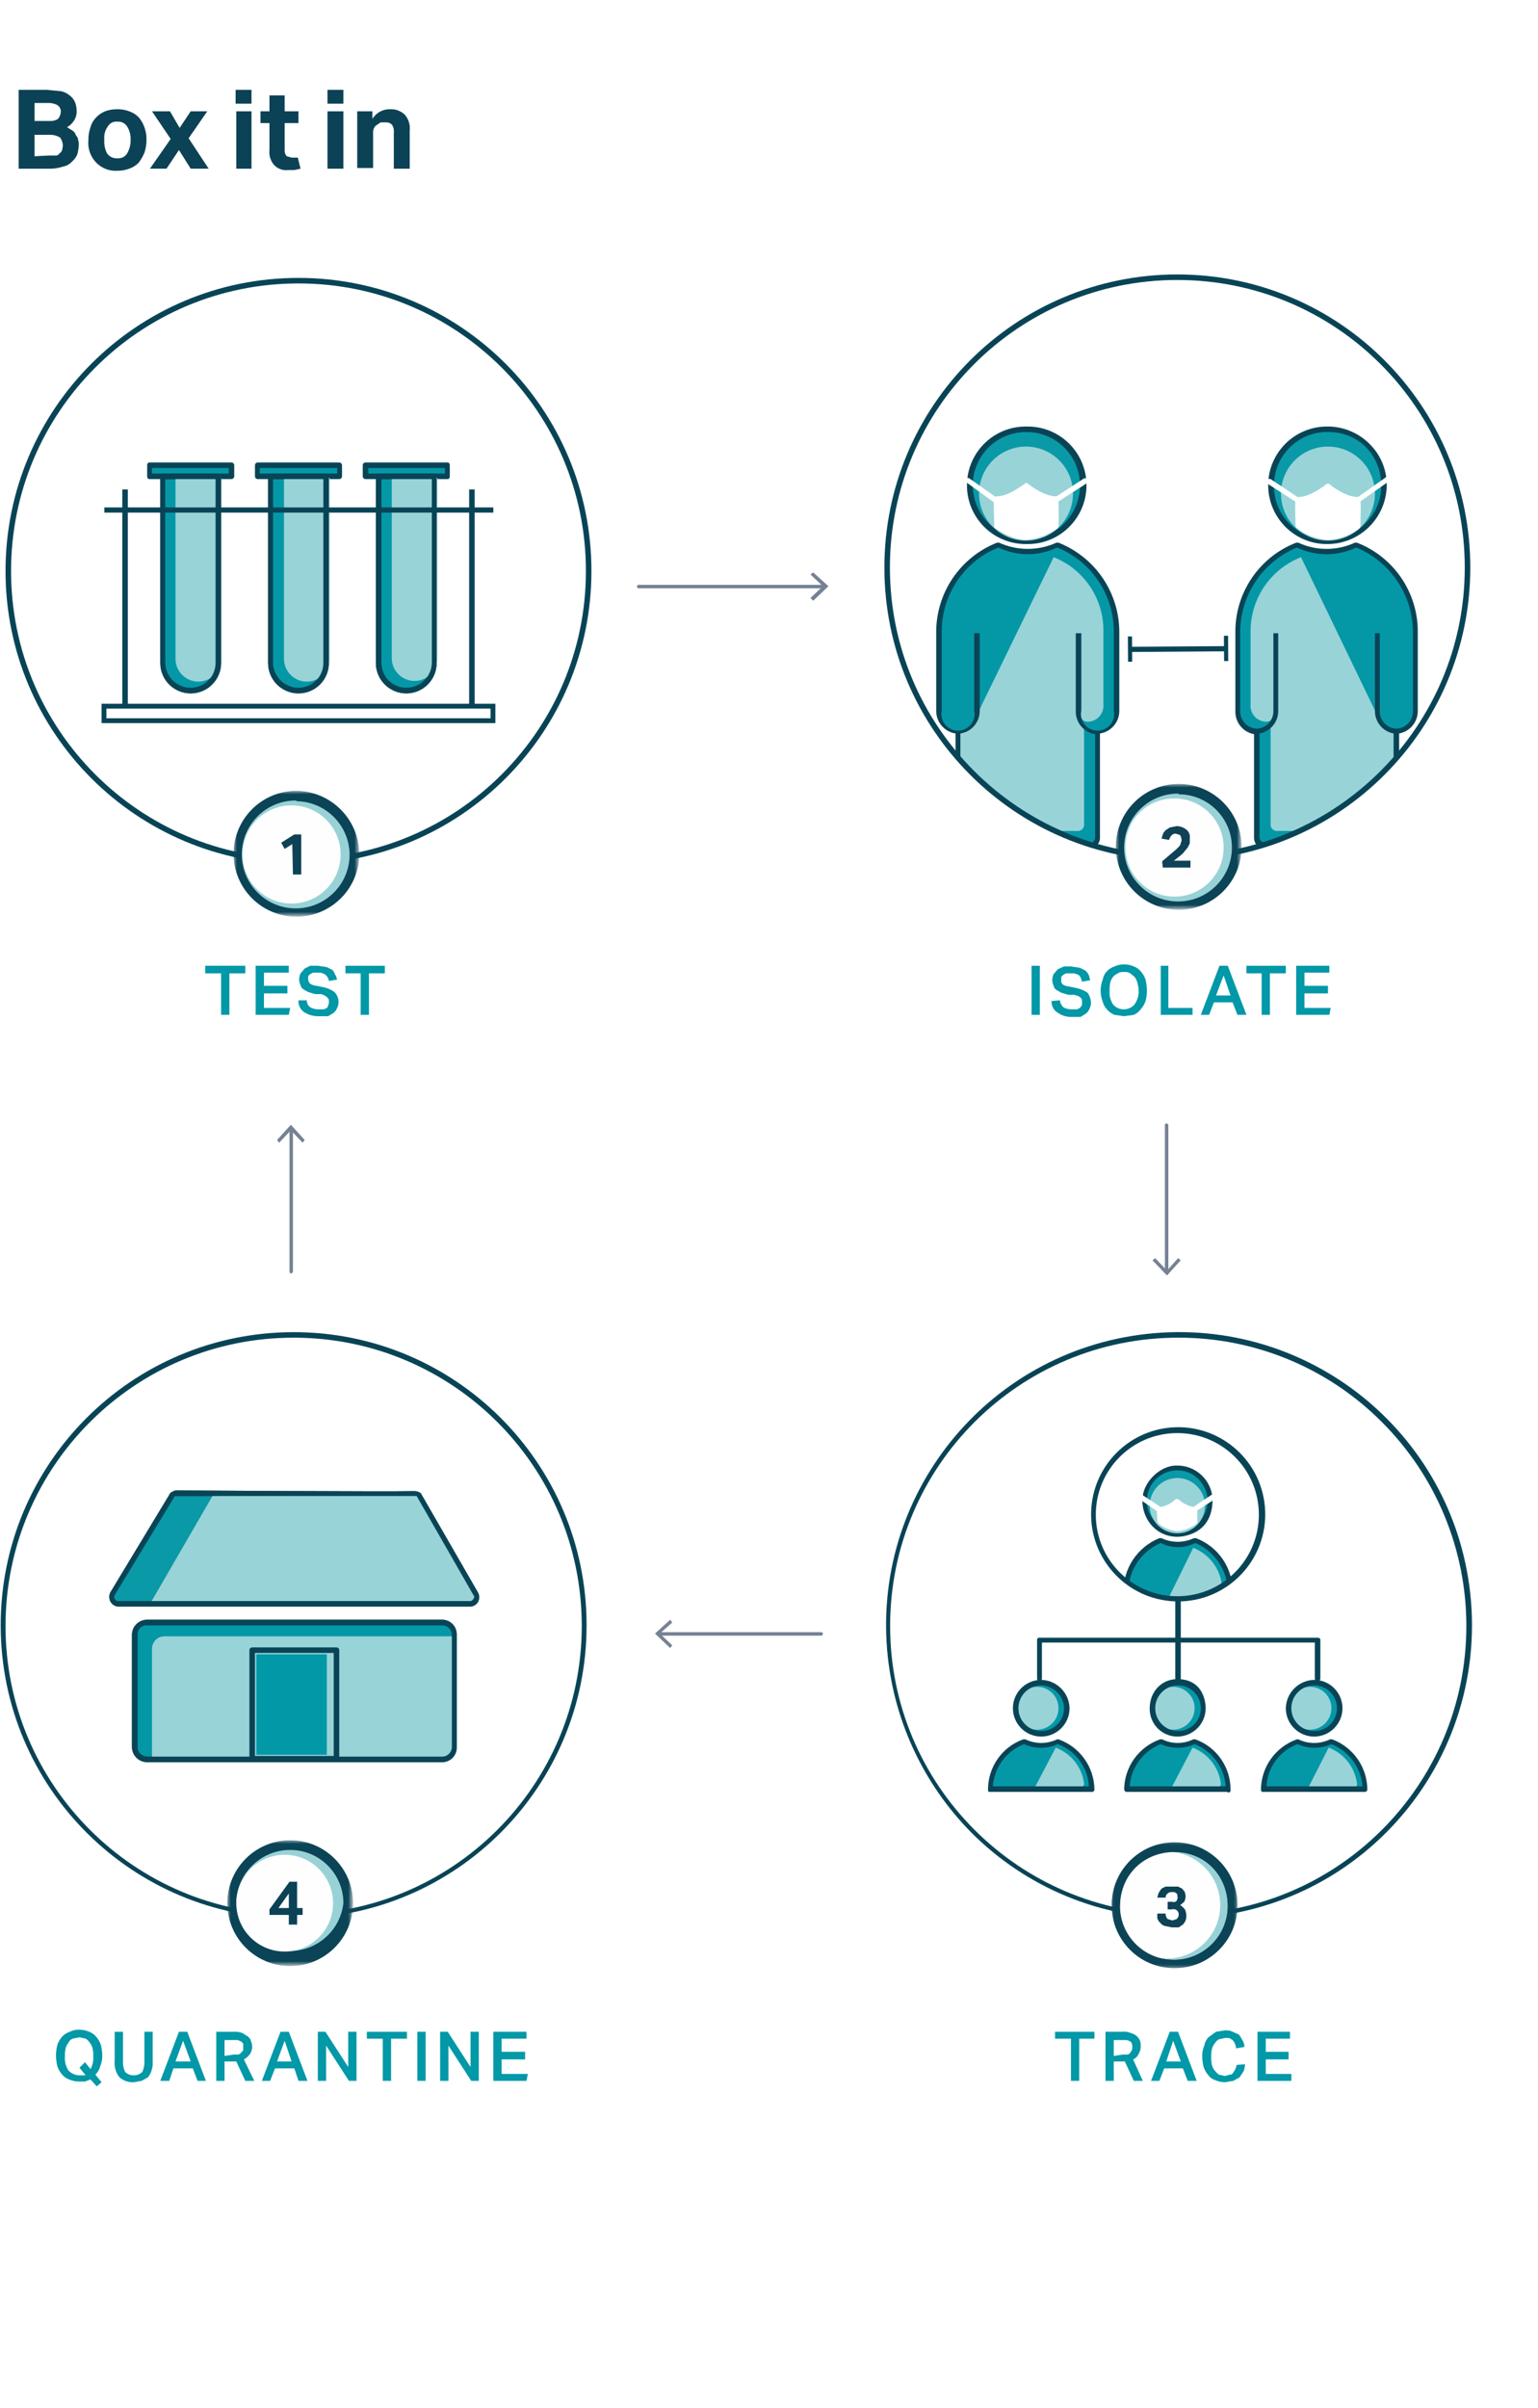 <svg xmlns="http://www.w3.org/2000/svg" xmlns:xlink="http://www.w3.org/1999/xlink" version="1.1" id="Layer_1" x="0px" y="0px" viewBox="0 0 222.6 348.3" style="enable-background:new 0 0 468.5 409.8;" xml:space="preserve" width="222.6px" height="348.3px">
<style type="text/css">
	.st0{fill:#0C4256;}
	.st1{fill:#0198A7;}
	.st2{clip-path:url(#SVGID_2_);}
	.st3{fill:#0498A7;}
	.st4{fill:#98D3D8;}
	.st5{fill:#084456;}
	.st6{fill:#0999A7;}
	.st7{fill:#FFFFFF;}
	.st8{fill:none;}
	.st9{fill-rule:evenodd;clip-rule:evenodd;fill:#98D2D7;}
	.st10{filter:url(#Adobe_OpacityMaskFilter);}
	.st11{fill-rule:evenodd;clip-rule:evenodd;fill:#FFFFFF;}
	.st12{mask:url(#mask_1_);}
	.st13{fill-rule:evenodd;clip-rule:evenodd;fill:#0B4456;}
	.st14{fill-rule:evenodd;clip-rule:evenodd;fill:#FEFEFE;}
	.st15{fill-rule:evenodd;clip-rule:evenodd;fill:#0E4256;}
	.st16{clip-path:url(#SVGID_4_);}
	.st17{filter:url(#Adobe_OpacityMaskFilter_1_);}
	.st18{mask:url(#mask-2_1_);}
	.st19{filter:url(#Adobe_OpacityMaskFilter_2_);}
	.st20{mask:url(#mask-3_1_);}
	.st21{fill:#768194;}
	.st22{filter:url(#Adobe_OpacityMaskFilter_3_);}
	.st23{mask:url(#mask-4-2_1_);}
	.st24{filter:url(#Adobe_OpacityMaskFilter_4_);}
	.st25{mask:url(#mask-2_2_);}
</style>
<g id="Layer_1_1_">
	<path class="st0" d="M2.7,13h4.1l2.1,0.2c0.48,0.13,0.93,0.37,1.3,0.7c0.32,0.26,0.56,0.61,0.7,1c0.13,0.39,0.2,0.79,0.2,1.2
		c0.01,0.42-0.1,0.83-0.3,1.2c-0.26,0.46-0.64,0.84-1.1,1.1l0.8,0.5c0.25,0.16,0.43,0.41,0.5,0.7c0.17,0.15,0.28,0.37,0.3,0.6
		c0.07,0.23,0.11,0.46,0.1,0.7c-0.01,0.47-0.08,0.94-0.2,1.4c-0.17,0.43-0.45,0.8-0.8,1.1c-0.34,0.37-0.8,0.62-1.3,0.7
		c-0.64,0.22-1.32,0.32-2,0.3H2.7V13z M7.1,17.5c0.45,0.04,0.91-0.06,1.3-0.3c0.23-0.28,0.37-0.63,0.4-1c0.03-0.4-0.16-0.78-0.5-1
		c-0.46-0.24-0.98-0.34-1.5-0.3H5v2.6H7.1z M7,22.5h1c0.24,0.03,0.48-0.09,0.6-0.3c0.18-0.12,0.33-0.29,0.4-0.5
		c0-0.2,0.1-0.4,0.1-0.7c-0.03-0.4-0.17-0.78-0.4-1.1c-0.42-0.26-0.9-0.4-1.4-0.4H5v3.1L7,22.5z"/>
	<path class="st0" d="M17,24.7c-1.16,0.08-2.3-0.36-3.1-1.2c-0.84-0.88-1.24-2.09-1.1-3.3c-0.02-0.61,0.09-1.22,0.3-1.8
		c0.14-0.53,0.42-1.01,0.8-1.4c0.37-0.39,0.81-0.69,1.3-0.9c0.58-0.21,1.19-0.31,1.8-0.3c0.58-0.01,1.16,0.1,1.7,0.3
		c0.53,0.18,1.02,0.49,1.4,0.9c0.35,0.42,0.62,0.89,0.8,1.4c0.21,0.58,0.32,1.19,0.3,1.8c0.01,0.65-0.09,1.29-0.3,1.9
		c-0.21,0.5-0.48,0.97-0.8,1.4c-0.38,0.41-0.87,0.72-1.4,0.9C18.16,24.6,17.58,24.71,17,24.7z M17,22.9c0.56,0.05,1.1-0.22,1.4-0.7
		c0.35-0.61,0.53-1.3,0.5-2c0.03-0.67-0.14-1.33-0.5-1.9c-0.3-0.48-0.84-0.75-1.4-0.7c-0.57-0.07-1.12,0.2-1.4,0.7
		c-0.4,0.55-0.58,1.23-0.5,1.9c-0.06,0.69,0.08,1.38,0.4,2C15.84,22.68,16.41,22.94,17,22.9z"/>
	<path class="st0" d="M24.7,20.1l-2.7-4h2.6l1.4,2.4l1.6-2.4H30L27.3,20l2.9,4.4h-2.6l-1.7-2.7l-1.8,2.7h-2.4L24.7,20.1z"/>
	<path class="st0" d="M34.1,13h2.3v2h-2.3V13z M34.2,16.1h2.2v8.3h-2.2L34.2,16.1z"/>
	<path class="st0" d="M39,17.8h-1.3v-1.7H39v-2.3h2.2v2.3h2v1.7h-2v3.9c-0.03,0.33,0.08,0.65,0.3,0.9l0.7,0.2h0.9l0.4,1.6l-0.9,0.2
		h-0.9c-0.74,0.09-1.48-0.17-2-0.7c-0.54-0.6-0.79-1.4-0.7-2.2V17.8z"/>
	<path class="st0" d="M47.4,13h2.3v2h-2.3V13z M47.4,16.1h2.3v8.3h-2.3V16.1z"/>
	<path class="st0" d="M51.7,16.1h2.2v1.1c0.55-0.91,1.54-1.44,2.6-1.4c0.78-0.03,1.54,0.26,2.1,0.8c0.54,0.64,0.8,1.47,0.7,2.3v5.5
		H57v-5.2c0.05-0.42-0.05-0.85-0.3-1.2c-0.25-0.22-0.57-0.33-0.9-0.3h-0.7l-0.6,0.4c-0.18,0.12-0.33,0.29-0.4,0.5
		c-0.09,0.22-0.12,0.46-0.1,0.7v5h-2.3V16.1z"/>
	<path class="st1" d="M32,140.8h-2.3v-1.1h5.8v1.1h-2.3v6H32V140.8z"/>
	<path class="st1" d="M37,139.7h4.8v1h-3.6v1.9h3.4v1.1h-3.4v2.1H42l-0.2,1H37V139.7z"/>
	<path class="st1" d="M44.4,144.7c-0.01,0.4,0.18,0.77,0.5,1c0.39,0.23,0.85,0.33,1.3,0.3h0.7l0.4-0.2c0.13-0.09,0.2-0.24,0.2-0.4
		c0.08-0.12,0.11-0.26,0.1-0.4v-0.4l-0.2-0.3L47,144l-0.5-0.2h-0.9l-1-0.3l-0.7-0.4c-0.21-0.14-0.36-0.35-0.4-0.6
		c-0.12-0.25-0.19-0.52-0.2-0.8c0-0.31,0.06-0.62,0.2-0.9l0.6-0.7l0.8-0.4H46l1.3,0.2l0.8,0.4c0.19,0.2,0.33,0.44,0.4,0.7
		c0.2,0.2,0.2,0.5,0.3,0.7l-1.2,0.2c-0.04-0.36-0.22-0.68-0.5-0.9c-0.32-0.23-0.71-0.34-1.1-0.3h-0.7l-0.4,0.2l-0.3,0.3v0.4
		c-0.01,0.27,0.1,0.52,0.3,0.7c0.27,0.17,0.58,0.28,0.9,0.3l1,0.2c0.58,0.11,1.12,0.35,1.6,0.7c0.4,0.39,0.62,0.94,0.6,1.5
		c-0.01,0.28-0.08,0.55-0.2,0.8c-0.11,0.27-0.28,0.51-0.5,0.7l-0.8,0.5h-1.3c-0.78,0.03-1.55-0.18-2.2-0.6
		c-0.55-0.39-0.85-1.03-0.8-1.7L44.4,144.7z"/>
	<path class="st1" d="M52.2,140.8H50v-1.1h5.7v1.1h-2.3v6h-1.2V140.8z"/>
	<path class="st1" d="M149.3,139.7h1.2v7.1h-1.2V139.7z"/>
	<path class="st1" d="M153.4,144.7c0.04,0.38,0.22,0.74,0.5,1c0.39,0.23,0.85,0.33,1.3,0.3h0.7l0.4-0.2l0.3-0.4v-0.8l-0.2-0.3
		l-0.3-0.2l-0.6-0.2h-0.9l-1-0.3l-0.7-0.4c-0.21-0.14-0.36-0.35-0.4-0.6c-0.12-0.25-0.19-0.52-0.2-0.8c0-0.31,0.06-0.62,0.2-0.9
		l0.6-0.7l0.9-0.4h1l1.3,0.2l0.8,0.4c0.22,0.19,0.39,0.43,0.5,0.7c0.1,0.2,0.1,0.5,0.2,0.7l-1.2,0.2c-0.05-0.33-0.19-0.64-0.4-0.9
		c-0.32-0.22-0.71-0.32-1.1-0.3h-0.8l-0.4,0.2l-0.3,0.3v0.4c-0.05,0.25,0.02,0.51,0.2,0.7c0.27,0.17,0.58,0.28,0.9,0.3l1,0.2
		c0.61,0.12,1.19,0.35,1.7,0.7c0.32,0.43,0.5,0.96,0.5,1.5c-0.01,0.28-0.08,0.55-0.2,0.8c-0.11,0.27-0.28,0.51-0.5,0.7l-0.8,0.5
		h-1.2c-0.75,0.04-1.49-0.17-2.1-0.6c-0.6-0.35-0.95-1.01-0.9-1.7L153.4,144.7z"/>
	<path class="st1" d="M162.7,147l-1.4-0.2c-0.43-0.17-0.8-0.45-1.1-0.8c-0.29-0.31-0.5-0.69-0.6-1.1c-0.4-1.03-0.4-2.17,0-3.2
		c0.08-0.45,0.29-0.87,0.6-1.2c0.3-0.32,0.68-0.56,1.1-0.7c0.44-0.2,0.92-0.31,1.4-0.3c0.48,0,0.96,0.1,1.4,0.3
		c0.39,0.14,0.74,0.38,1,0.7c0.31,0.35,0.55,0.76,0.7,1.2c0.12,0.52,0.19,1.06,0.2,1.6c0,0.51-0.07,1.01-0.2,1.5
		c-0.15,0.44-0.39,0.85-0.7,1.2c-0.26,0.35-0.6,0.62-1,0.8L162.7,147z M162.7,146c0.58-0.01,1.12-0.26,1.5-0.7
		c0.42-0.58,0.63-1.29,0.6-2c-0.02-0.41-0.08-0.81-0.2-1.2c-0.07-0.29-0.21-0.57-0.4-0.8l-0.6-0.5c-0.27-0.16-0.59-0.23-0.9-0.2
		c-0.4,0-0.7,0-0.9,0.2c-0.27,0.11-0.51,0.28-0.7,0.5c-0.19,0.23-0.33,0.51-0.4,0.8c-0.08,0.39-0.12,0.8-0.1,1.2
		c-0.07,0.7,0.11,1.41,0.5,2C161.5,145.77,162.09,146.02,162.7,146z"/>
	<path class="st1" d="M169.1,139.7v6.1h3.5v1H168v-7.1H169.1z"/>
	<path class="st1" d="M176.5,139.7h1.2l2.7,7.1h-1.3l-0.7-1.8h-2.7l-0.7,1.8h-1.2L176.5,139.7z M178.1,144l-1-2.9L176,144H178.1z"/>
	<path class="st1" d="M182.6,140.8h-2.2v-1.1h5.7v1.1h-2.3v6h-1.2V140.8z"/>
	<path class="st1" d="M187.6,139.7h4.8v1h-3.6v1.9h3.4v1.1h-3.4v2.1h3.8l-0.2,1h-4.8V139.7z"/>
	<g>
		<defs>
			<circle id="SVGID_1_" cx="170.3" cy="82" r="41.9"/>
		</defs>
		<clipPath id="SVGID_2_">
			<use xlink:href="#SVGID_1_"  style="overflow:visible;"/>
		</clipPath>
		<g class="st2">
			<path class="st3" d="M141.4,91.6v11.2c0.01,1.55-1.16,2.85-2.7,3h-0.1c-1.55-0.05-2.76-1.35-2.71-2.89c0-0.04,0-0.07,0.01-0.11
				V91.6l0,0c-0.06-5.64,3.36-10.73,8.6-12.8c2.68,1.34,5.82,1.34,8.5,0c5.24,2.07,8.66,7.16,8.6,12.8l0,0v11.2
				c0.01,1.55-1.16,2.85-2.7,3l0,0c-1.55,0-2.8-1.25-2.81-2.79c0-0.07,0-0.14,0.01-0.21l0,0c-0.11,1.54,1.05,2.88,2.59,2.99
				c0.07,0,0.14,0.01,0.21,0.01v15.3c0,0.66-0.54,1.2-1.2,1.2h-17.9c-0.66,0-1.2-0.54-1.2-1.2v-15.3h0.1L141.4,91.6z"/>
			<path class="st4" d="M152.5,80.6c4.42,1.75,7.28,6.05,7.2,10.8v10.5c0.11,1.27-0.83,2.38-2.09,2.49
				c-0.07,0.01-0.14,0.01-0.21,0.01c-0.9,0-1.3-1-1.3-2.4s-0.1,2.4,0.8,2.9v14.3c0.06,0.49-0.29,0.94-0.79,1
				c-0.07,0.01-0.14,0.01-0.21,0h-16.2c-0.51-0.05-0.9-0.48-0.9-1v-13.4c1.23-0.1,2.24-1,2.5-2.2l0,0L152.5,80.6z"/>
			<path class="st5" d="M139.8,122.8c-0.42-0.02-0.81-0.2-1.1-0.5c-0.28-0.3-0.42-0.69-0.4-1.1v-15.1c-1.63-0.25-2.82-1.66-2.8-3.3
				V91.6c-0.07-5.77,3.43-10.98,8.8-13.1h0.3c2.64,1.2,5.66,1.2,8.3,0h0.3c5.37,2.12,8.87,7.33,8.8,13.1v11.2
				c0.02,1.64-1.17,3.05-2.8,3.3v15c0.06,0.83-0.57,1.54-1.4,1.6c-0.03,0-0.07,0-0.1,0L139.8,122.8z M139,106.1v15.1
				c0.02,0.23,0.13,0.45,0.3,0.6l0.5,0.2h17.9c0.42-0.04,0.76-0.38,0.8-0.8v-15c-1.63-0.25-2.82-1.66-2.8-3.3V91.6h0.8v11.2
				c-0.27,1.3,0.56,2.57,1.86,2.84c1.3,0.27,2.57-0.56,2.84-1.86c0.07-0.32,0.07-0.65,0-0.97V91.6c0.1-5.43-3.16-10.37-8.2-12.4
				c-2.69,1.29-5.81,1.29-8.5,0c-5.04,2.03-8.3,6.97-8.2,12.4v11.2c-0.27,1.3,0.56,2.57,1.86,2.84c1.3,0.27,2.57-0.56,2.84-1.86
				c0.07-0.32,0.07-0.65,0-0.97V91.6h0.8v11.2C141.82,104.44,140.63,105.85,139,106.1z"/>
			<circle class="st6" cx="148.6" cy="70.2" r="8.1"/>
			<path class="st5" d="M148.6,78.7c-4.69,0.08-8.57-3.66-8.65-8.35c-0.08-4.69,3.66-8.57,8.35-8.65h0.3
				c4.69-0.08,8.57,3.66,8.65,8.35c0.08,4.69-3.66,8.57-8.35,8.65H148.6z M148.6,62.5h-0.3c-4.25,0.11-7.61,3.64-7.5,7.89
				c0,0.04,0,0.07,0,0.11c0.09,2.06,0.99,4,2.5,5.4c1.53,1.39,3.53,2.14,5.6,2.1c4.27-0.22,7.57-3.83,7.4-8.1
				C156.14,65.77,152.74,62.5,148.6,62.5z"/>
			<circle class="st4" cx="148.5" cy="71.4" r="6.8"/>
			<path class="st7" d="M152.9,76.1v-4c-2.1,0-4.4-1.9-4.4-1.9l0,0c0,0-2.2,1.9-4.3,1.9v4c1.25,0.95,2.74,1.54,4.3,1.7
				C150.1,77.66,151.62,77.07,152.9,76.1z"/>
			<path class="st7" d="M148.5,78.1c-2.2,0-4.4-1.7-4.5-1.7c-0.07-0.08-0.11-0.19-0.1-0.3c-0.1-4-0.1-4.1,0.1-4.2s0.1-0.1,0.2-0.1
				c1.8,0,3.7-1.6,4.1-1.8c0.09-0.14,0.28-0.18,0.42-0.08c0.03,0.02,0.06,0.05,0.08,0.08c0.3,0.2,2.3,1.8,4.1,1.8
				c0.1,0,0.2,0,0.2,0.1s0.2,0.2,0.1,4.2c0.01,0.11-0.03,0.22-0.1,0.3C151.76,77.39,150.16,77.98,148.5,78.1z M144.6,75.9
				c1.15,0.83,2.49,1.35,3.9,1.5l0,0c1.44-0.15,2.82-0.67,4-1.5v-3.4c-1.47-0.23-2.85-0.85-4-1.8c-1.11,0.95-2.46,1.57-3.9,1.8V75.9
				z"/>
			<line class="st8" x1="157.1" y1="69.6" x2="152.9" y2="72.3"/>
			<path class="st7" d="M152.9,72.7c-0.16,0-0.31-0.07-0.4-0.2c-0.09-0.17-0.05-0.38,0.1-0.5l4.3-2.8c0.19-0.07,0.41,0.01,0.5,0.2
				c0.12,0.11,0.13,0.3,0.01,0.42c-0.03,0.03-0.07,0.06-0.11,0.08l-4.2,2.7L152.9,72.7z"/>
			<line class="st8" x1="140.1" y1="69.4" x2="144.2" y2="72.3"/>
			<path class="st7" d="M144.2,72.7h-0.3l-4-2.9c-0.2-0.1-0.3-0.3-0.1-0.5s0.3-0.2,0.5-0.1l4.1,2.9c0.15,0.12,0.19,0.33,0.1,0.5
				L144.2,72.7z"/>
			<path class="st3" d="M199.4,91.6v11.2c-0.01,1.55,1.16,2.85,2.7,3l0,0c1.6-0.05,2.85-1.4,2.8-3c0,0,0,0,0,0V91.6l0,0
				c0.06-5.64-3.36-10.73-8.6-12.8c-2.71,1.34-5.89,1.34-8.6,0c-5.24,2.07-8.66,7.16-8.6,12.8l0,0v11.2c0,1.58,1.22,2.89,2.8,3l0,0
				c1.6-0.05,2.85-1.4,2.8-3c0,0,0,0,0,0l0,0c0.06,1.6-1.2,2.94-2.8,3c0,0,0,0,0,0v15.3c-0.06,0.6,0.39,1.14,1,1.2
				c0.03,0,0.07,0,0.1,0h18c0.61,0,1.1-0.49,1.1-1.1c0-0.03,0-0.07,0-0.1v-15.3l0,0L199.4,91.6z"/>
			<path class="st4" d="M188.3,80.6c-4.44,1.74-7.34,6.04-7.3,10.8v10.5c-0.11,1.27,0.83,2.38,2.09,2.49
				c0.07,0.01,0.14,0.01,0.21,0.01c0.9,0,1.4-1,1.4-2.4s0.1,2.4-0.8,2.9v14.3c-0.06,0.49,0.3,0.94,0.79,0.99
				c0.04,0,0.07,0.01,0.11,0.01H201c0.55,0,1-0.45,1-1v-13.4c-1.24-0.07-2.27-0.98-2.5-2.2h-0.1L188.3,80.6z"/>
			<path class="st5" d="M201,122.8h-18c-0.84-0.05-1.5-0.75-1.5-1.6v-15c-1.59-0.29-2.73-1.69-2.7-3.3V91.6
				c-0.1-5.78,3.41-11.01,8.8-13.1h0.3c2.6,1.2,5.6,1.2,8.2,0h0.3c5.39,2.09,8.9,7.32,8.8,13.1v11.2c0.03,1.61-1.11,3.01-2.7,3.3
				v15.1c-0.02,0.42-0.2,0.81-0.5,1.1C201.75,122.6,201.39,122.78,201,122.8z M182.3,106.1v15c0,0.41,0.3,0.75,0.7,0.8h18l0.5-0.2
				c0.16-0.16,0.23-0.38,0.2-0.6v-15c-1.59-0.29-2.73-1.69-2.7-3.3V91.6h0.7v11.2c-0.06,1.38,1.02,2.54,2.4,2.6c0,0,0,0,0,0l0,0
				c1.38-0.05,2.45-1.22,2.4-2.6c0,0,0,0,0,0V91.6c0.05-5.42-3.2-10.32-8.2-12.4c-2.72,1.3-5.88,1.3-8.6,0
				c-5,2.08-8.25,6.98-8.2,12.4v11.2c-0.06,1.38,1.02,2.54,2.4,2.6c0,0,0,0,0,0l0,0c1.38-0.05,2.45-1.22,2.4-2.6c0,0,0,0,0,0V91.6
				h0.7v11.2C185.03,104.41,183.89,105.81,182.3,106.1z"/>
			<circle class="st6" cx="192.2" cy="70.2" r="8.1"/>
			<path class="st5" d="M192.2,78.7h-0.3c-4.69-0.08-8.43-3.96-8.35-8.65c0.08-4.69,3.96-8.43,8.65-8.35l0,0h0.3
				c2.24,0.1,4.36,1.06,5.9,2.7c1.57,1.63,2.4,3.84,2.3,6.1C200.49,75.05,196.76,78.65,192.2,78.7z M184,69.9h0.4
				c-0.23,4.25,3.02,7.88,7.26,8.11c2.12,0.12,4.2-0.65,5.74-2.11c1.55-1.37,2.46-3.33,2.5-5.4c0.1-2.06-0.62-4.07-2-5.6
				c-1.4-1.51-3.35-2.37-5.4-2.4c-4.25-0.22-7.87,3.04-8.09,7.28c0,0.04,0,0.08-0.01,0.12H184z"/>
			<circle class="st4" cx="192.2" cy="71.4" r="6.8"/>
			<path class="st7" d="M187.9,76.1c0,0-0.1-4,0-4c2,0,4.3-1.9,4.3-1.9l0,0c0,0,2.3,1.9,4.3,1.9c0.1,0,0,4,0,4
				c-1.23,0.98-2.73,1.57-4.3,1.7C190.64,77.64,189.15,77.05,187.9,76.1z"/>
			<path class="st7" d="M192.2,78.1L192.2,78.1c-1.64-0.1-3.21-0.69-4.5-1.7c-0.1-0.1-0.2-0.2-0.2-0.3c-0.1-4,0-4.1,0.1-4.2h0.3
				c1.7,0,3.7-1.6,4-1.8c0.15-0.17,0.4-0.18,0.56-0.04c0.01,0.01,0.02,0.02,0.04,0.04c0.2,0.2,2.3,1.8,4,1.8h0.3
				c0.1,0.1,0.2,0.2,0.1,4.2c0,0.1-0.1,0.2-0.1,0.3S194.5,78.1,192.2,78.1z M188.3,75.9c1.12,0.87,2.48,1.4,3.9,1.5l0,0
				c1.44-0.15,2.82-0.67,4-1.5v-3.4c-1.48-0.21-2.86-0.83-4-1.8c-1.14,0.97-2.52,1.59-4,1.8C188.2,73.1,188.2,74.5,188.3,75.9z"/>
			<line class="st8" x1="183.7" y1="69.6" x2="187.9" y2="72.3"/>
			<path class="st7" d="M187.9,72.7h-0.2l-4.2-2.7c-0.2-0.1-0.3-0.4-0.1-0.5c0.09-0.19,0.31-0.27,0.5-0.2l4.2,2.8
				c0.2,0.1,0.2,0.3,0.1,0.5L187.9,72.7z"/>
			<line class="st8" x1="200.7" y1="69.4" x2="196.6" y2="72.3"/>
			<path class="st7" d="M196.6,72.7l-0.3-0.2c-0.1-0.2-0.1-0.4,0.1-0.5l4.1-2.9c0.11-0.12,0.3-0.13,0.42-0.01
				c0.03,0.03,0.06,0.07,0.08,0.11c0.1,0.2,0.1,0.4-0.1,0.5l-4.1,2.9L196.6,72.7z"/>
			
				<rect x="163.55" y="93.51" transform="matrix(1 -6.981261e-03 6.981261e-03 1 -0.651 1.193)" class="st5" width="13.9" height="0.75"/>
			
				<rect x="163.25" y="92.06" transform="matrix(1 -6.981261e-03 6.981261e-03 1 -0.651 1.144)" class="st5" width="0.6" height="3.66"/>
			
				<rect x="177.15" y="91.96" transform="matrix(1 -6.981261e-03 6.981261e-03 1 -0.65 1.241)" class="st5" width="0.6" height="3.66"/>
		</g>
	</g>
	<path class="st5" d="M170.4,124.5c-23.42,0-42.4-18.98-42.4-42.4s18.98-42.4,42.4-42.4s42.4,18.98,42.4,42.4v0
		C212.8,105.52,193.82,124.5,170.4,124.5z M170.4,40.5c-22.98,0-41.6,18.62-41.6,41.6s18.62,41.6,41.6,41.6S212,105.08,212,82.1
		S193.38,40.5,170.4,40.5C170.4,40.5,170.4,40.5,170.4,40.5z"/>
	<g id="Group-10">
		<path id="Fill-1" class="st9" d="M170.6,114.1c4.64,0,8.4,3.76,8.4,8.4s-3.76,8.4-8.4,8.4s-8.4-3.76-8.4-8.4l0,0
			C162.2,117.86,165.96,114.1,170.6,114.1"/>
		<g id="Group-5">
			<defs>
				<filter id="Adobe_OpacityMaskFilter" filterUnits="userSpaceOnUse" x="161.5" y="113.4" width="18.2" height="18.2">
					<feColorMatrix  type="matrix" values="1 0 0 0 0  0 1 0 0 0  0 0 1 0 0  0 0 0 1 0"/>
				</filter>
			</defs>
			<mask maskUnits="userSpaceOnUse" x="161.5" y="113.4" width="18.2" height="18.2" id="mask_1_">
				<g id="mask-4_1_" class="st10">
					<polygon id="path-3_1_" class="st11" points="161.5,113.4 179.7,113.4 179.7,131.6 161.5,131.6 					"/>
				</g>
			</mask>
			<g class="st12">
				<path id="Fill-3" class="st13" d="M170.6,114.8c-4.31-0.06-7.84,3.39-7.9,7.7c-0.06,4.31,3.39,7.84,7.7,7.9
					c4.31,0.06,7.84-3.39,7.9-7.7c0-0.03,0-0.07,0-0.1l0,0c0-4.25-3.45-7.7-7.7-7.7V114.8z M170.6,131.6c-5.03,0-9.1-4.07-9.1-9.1
					s4.07-9.1,9.1-9.1c5.03,0,9.1,4.07,9.1,9.1l0,0C179.7,127.53,175.63,131.6,170.6,131.6L170.6,131.6z"/>
			</g>
		</g>
		<path id="Fill-6" class="st14" d="M169.9,115.5c3.92-0.05,7.14,3.08,7.2,7s-3.08,7.14-7,7.2s-7.14-3.08-7.2-7c0-0.07,0-0.13,0-0.2
			C162.9,118.63,166.03,115.5,169.9,115.5"/>
		<path id="Fill-8" class="st15" d="M168.2,124.6l0.7-0.6l0.7-0.6l0.6-0.5l0.5-0.5c0.12-0.14,0.19-0.32,0.2-0.5
			c0.1-0.15,0.13-0.33,0.1-0.5c-0.02-0.21-0.09-0.42-0.2-0.6l-0.6-0.2c-0.22-0.03-0.44,0.04-0.6,0.2c-0.19,0.2-0.33,0.44-0.4,0.7
			l-1.1-0.2c0.1-0.2,0.1-0.4,0.2-0.6c0.08-0.23,0.22-0.44,0.4-0.6l0.6-0.4l1-0.2c0.51,0.01,1,0.19,1.4,0.5
			c0.39,0.31,0.58,0.81,0.5,1.3v0.7l-0.3,0.6l-0.5,0.6c-0.1,0.2-0.4,0.4-0.6,0.6l-0.4,0.3l-0.5,0.4h2.4v1h-4L168.2,124.6z"/>
	</g>
	<path class="st1" d="M155,294.9h-2.3v-1h5.7v1h-2.2v6.1H155V294.9z"/>
	<path class="st1" d="M162.4,293.9c0.44-0.06,0.89,0.01,1.3,0.2c0.34,0.08,0.65,0.25,0.9,0.5c0.17,0.18,0.3,0.38,0.4,0.6
		c0.08,0.26,0.12,0.53,0.1,0.8c0.01,0.39-0.1,0.77-0.3,1.1c-0.15,0.36-0.44,0.65-0.8,0.8l1.4,3.1h-1.3l-1.3-2.8h-1.6v2.8H160v-7.1
		H162.4z M162.5,297.2h0.7c0.2-0.1,0.3-0.1,0.4-0.3s0.2-0.2,0.2-0.3c0.13-0.32,0.13-0.68,0-1c0-0.1-0.1-0.2-0.2-0.3l-0.5-0.2h-1.9
		v2.3L162.5,297.2z"/>
	<path class="st1" d="M169.3,293.9h1.2l2.7,7.1h-1.3l-0.7-1.8h-2.7l-0.7,1.8h-1.2L169.3,293.9z M170.9,298.2l-1.1-3l-1,3H170.9z"/>
	<path class="st1" d="M180.2,298.6c-0.01,0.34-0.08,0.68-0.2,1l-0.6,0.9l-0.9,0.5l-1.2,0.2c-0.48,0.01-0.96-0.1-1.4-0.3
		c-0.4-0.11-0.76-0.36-1-0.7c-0.31-0.35-0.55-0.76-0.7-1.2c-0.12-0.49-0.18-0.99-0.2-1.5c-0.02-0.55,0.09-1.09,0.3-1.6
		c0.08-0.45,0.29-0.87,0.6-1.2l1.1-0.8l1.3-0.2c0.38-0.04,0.76,0.03,1.1,0.2l0.9,0.4c0.2,0.24,0.37,0.51,0.5,0.8
		c0.2,0.29,0.31,0.64,0.3,1l-1.2,0.2c0-0.25-0.07-0.49-0.2-0.7c0-0.2-0.2-0.3-0.3-0.5l-0.5-0.3h-0.6l-0.9,0.2
		c-0.25,0.15-0.45,0.35-0.6,0.6c-0.19,0.23-0.33,0.51-0.4,0.8c-0.08,0.36-0.12,0.73-0.1,1.1c-0.02,0.4,0.01,0.81,0.1,1.2
		c0.07,0.29,0.21,0.57,0.4,0.8c0.17,0.22,0.38,0.43,0.6,0.6l0.9,0.2l0.7-0.2c0.21,0.02,0.41-0.1,0.5-0.3l0.3-0.5
		c0.1-0.1,0.1-0.4,0.2-0.6L180.2,298.6z"/>
	<path class="st1" d="M182,293.9h4.7v1h-3.5v1.9h3.3v1.1h-3.3v2.1h3.7v1H182V293.9z"/>
	<path class="st5" d="M170.6,277.5c-11.25,0.03-22.05-4.43-30-12.4c-7.03-7.1-11.35-16.44-12.2-26.4
		c-1.99-23.33,15.31-43.86,38.64-45.85c23.33-1.99,43.86,15.31,45.85,38.64c1.07,12.47-3.43,24.78-12.29,33.62l0,0
		C192.65,273.07,181.85,277.53,170.6,277.5z M170.6,193.5c-23.03-0.04-41.73,18.6-41.77,41.63s18.6,41.73,41.63,41.77
		s41.73-18.6,41.77-41.63c0.02-11.09-4.38-21.73-12.23-29.57C192.22,197.88,181.63,193.49,170.6,193.5z"/>
	<path class="st5" d="M190.7,243.2c-0.22,0-0.4-0.18-0.4-0.4v-5.2h-19.4v5.2c0,0.22-0.18,0.4-0.4,0.4c-0.22,0-0.4-0.18-0.4-0.4v-5.2
		h-19.3v5.2c0,0.22-0.18,0.4-0.4,0.4c-0.2,0-0.3-0.2-0.3-0.4v-5.6c0-0.17,0.13-0.3,0.3-0.3l0,0h19.7v-6.1c0-0.2,0.2-0.3,0.4-0.3
		s0.4,0.1,0.4,0.3v6.1h19.8c0.2,0,0.4,0.1,0.4,0.3v5.6C191.1,243.02,190.92,243.2,190.7,243.2z"/>
	<path class="st3" d="M163.1,258.8L163.1,258.8c0.03-3.1,1.98-5.85,4.9-6.9c0.76,0.31,1.58,0.48,2.4,0.5c0.86-0.01,1.7-0.18,2.5-0.5
		c2.92,1.05,4.87,3.8,4.9,6.9H163.1z"/>
	<circle class="st3" cx="170.4" cy="247.1" r="3.7"/>
	<circle class="st4" cx="169.8" cy="247.1" r="3.1"/>
	<path class="st4" d="M176.7,258c-0.29-2.36-1.87-4.36-4.1-5.2l-3.1,5.9h6.5C176.39,258.7,176.7,258.39,176.7,258L176.7,258z"/>
	<path class="st5" d="M170.4,251.2c-2.21,0-4-1.79-4-4c0-0.03,0-0.07,0-0.1c0-2.35,1.68-4.21,4-4.21c3.63,0,4.1,3.12,4.1,4.21
		C174.5,249.36,172.66,251.2,170.4,251.2L170.4,251.2z M170.4,243.8c-1.82,0.06-3.25,1.58-3.2,3.4c0.06,1.82,1.58,3.25,3.4,3.2
		c1.78-0.05,3.2-1.51,3.2-3.3c0-1.82-1.48-3.3-3.3-3.3C170.47,243.8,170.43,243.8,170.4,243.8z"/>
	<path class="st5" d="M163.1,259.2h-0.2l-0.2-0.3l0,0c0.02-3.29,2.1-6.2,5.2-7.3h0.3c1.42,0.7,3.08,0.7,4.5,0h0.3
		c3.08,1.1,5.12,4.03,5.1,7.3l0,0c0.05,0.16-0.04,0.33-0.2,0.38c-0.11,0.03-0.22,0-0.3-0.08H163.1z M168,252.3
		c-2.55,1-4.3,3.37-4.5,6.1h13.9c-0.2-2.73-1.95-5.1-4.5-6.1C171.34,253,169.56,253,168,252.3L168,252.3z"/>
	<path class="st3" d="M143.4,258.8L143.4,258.8c-0.02-3.08,1.9-5.84,4.8-6.9c0.8,0.32,1.64,0.49,2.5,0.5
		c0.82-0.01,1.64-0.18,2.4-0.5c2.96,1,4.93,3.78,4.9,6.9H143.4z"/>
	<circle class="st3" cx="150.7" cy="247.1" r="3.7"/>
	<circle class="st4" cx="150.1" cy="247.1" r="3.1"/>
	<path class="st4" d="M156.9,258c-0.29-2.36-1.87-4.36-4.1-5.2l-3.1,5.9h6.5C156.59,258.7,156.9,258.39,156.9,258L156.9,258z"/>
	<path class="st5" d="M150.7,251.2c-2.26,0-4.1-1.84-4.1-4.1v0c0-2.26,1.84-4.1,4.1-4.1h0c2.24,0.05,4.05,1.86,4.1,4.1
		C154.8,249.36,152.96,251.2,150.7,251.2L150.7,251.2z M150.7,243.8c-1.82,0-3.3,1.48-3.3,3.3c0,1.82,1.48,3.3,3.3,3.3
		c1.82,0,3.3-1.48,3.3-3.3C153.95,245.3,152.5,243.85,150.7,243.8z"/>
	<path class="st5" d="M143.4,259.2h-0.3c-0.07-0.08-0.11-0.19-0.1-0.3l0,0c-0.02-3.27,2.02-6.2,5.1-7.3h0.3c1.45,0.7,3.15,0.7,4.6,0
		h0.2c3.1,1.1,5.18,4.01,5.2,7.3l0,0c-0.05,0.22-0.26,0.35-0.48,0.31c-0.01,0-0.02,0-0.02-0.01H143.4z M148.2,252.3
		c-2.55,1-4.3,3.37-4.5,6.1h13.9c-0.15-2.75-1.92-5.15-4.5-6.1C151.54,253,149.76,253,148.2,252.3L148.2,252.3z"/>
	<path class="st3" d="M182.9,258.8L182.9,258.8c-0.03-3.12,1.94-5.9,4.9-6.9c0.76,0.33,1.57,0.5,2.4,0.5c0.86-0.01,1.7-0.18,2.5-0.5
		c2.9,1.06,4.82,3.82,4.8,6.9H182.9z"/>
	<circle class="st3" cx="190.2" cy="247.1" r="3.7"/>
	<circle class="st4" cx="189.6" cy="247.1" r="3.1"/>
	<path class="st4" d="M196.4,258c-0.29-2.36-1.87-4.36-4.1-5.2l-3,5.9h6.5c0.33,0,0.6-0.26,0.61-0.59
		C196.41,258.07,196.41,258.04,196.4,258z"/>
	<path class="st5" d="M190.2,251.2c-2.26,0-4.1-1.84-4.1-4.1v0c0.05-2.24,1.86-4.05,4.1-4.1c2.26,0,4.1,1.84,4.1,4.1v0
		C194.3,249.36,192.46,251.2,190.2,251.2L190.2,251.2z M190.2,243.8c-1.82,0-3.3,1.48-3.3,3.3s1.48,3.3,3.3,3.3s3.3-1.48,3.3-3.3
		S192.02,243.8,190.2,243.8L190.2,243.8z"/>
	<path class="st5" d="M182.9,259.2h-0.3c0-0.1-0.1-0.2-0.1-0.3l0,0c0.02-3.29,2.1-6.2,5.2-7.3h0.2c1.45,0.7,3.15,0.7,4.6,0h0.3
		c3.06,1.13,5.09,4.04,5.1,7.3l0,0c-0.05,0.22-0.26,0.35-0.48,0.31c-0.01,0-0.02,0-0.02-0.01H182.9z M187.8,252.3
		c-2.58,0.95-4.35,3.35-4.5,6.1h13.9c-0.22-2.72-1.96-5.08-4.5-6.1C191.14,253,189.36,253,187.8,252.3L187.8,252.3z"/>
	<g>
		<defs>
			<circle id="SVGID_3_" cx="170.4" cy="219.1" r="12.2"/>
		</defs>
		<clipPath id="SVGID_4_">
			<use xlink:href="#SVGID_3_"  style="overflow:visible;"/>
		</clipPath>
		<g class="st16">
			<path class="st7" d="M174.5,243.8v1.1c0,0.9-0.7,1.65-1.6,1.7c-0.94,0-1.7-0.76-1.7-1.7v-1.1H174.5z"/>
			<path class="st3" d="M166.2,230.3v6.6c0,0.9-0.7,1.65-1.6,1.7h-0.1c-0.9-0.05-1.6-0.8-1.6-1.7v-6.5l0,0
				c-0.02-3.32,2.01-6.3,5.1-7.5c0.77,0.41,1.63,0.62,2.5,0.6c0.87,0,1.73-0.2,2.5-0.6c3.05,1.23,5.03,4.21,5,7.5l0,0v6.6
				c0.06,0.88-0.61,1.64-1.5,1.7c-0.03,0-0.07,0-0.1,0l0,0c-0.88,0-1.6-0.71-1.6-1.6c0-0.03,0-0.07,0-0.1l0,0
				c-0.06,0.88,0.61,1.64,1.5,1.7c0.03,0,0.07,0,0.1,0v9.1c0,0.3-0.3,0.7-0.6,0.7h-10.6c-0.39,0-0.7-0.31-0.7-0.7v-9.1h0.1
				L166.2,230.3z"/>
			<path class="st7" d="M169.7,243.8v1.1c0,0.9-0.7,1.65-1.6,1.7c-0.88,0-1.6-0.71-1.6-1.6c0-0.03,0-0.07,0-0.1v-1.1H169.7z"/>
			<path class="st4" d="M172.7,223.9c2.59,1.01,4.26,3.53,4.2,6.3v6.2c0.06,0.72-0.48,1.34-1.2,1.4c-0.03,0-0.07,0-0.1,0
				c-0.5,0-0.8-0.5-0.8-1.3s-0.1,1.3,0.5,1.6v8.4c0,0.33-0.27,0.6-0.6,0.6h0h-9.5c-0.33,0-0.6-0.27-0.6-0.6v0v-7.9
				c0.73-0.07,1.33-0.59,1.5-1.3l0,0L172.7,223.9z"/>
			<path class="st5" d="M172.9,247c-0.53,0.02-1.05-0.2-1.4-0.6c-0.4-0.39-0.62-0.94-0.6-1.5v-1.5h4v1.5
				C174.9,246.02,174.02,246.95,172.9,247z M171.6,244.2v0.7c0.03,0.37,0.17,0.72,0.4,1l0.9,0.3c0.66,0,1.2-0.53,1.2-1.2
				c0-0.03,0-0.07,0-0.1v-0.7H171.6z"/>
			<path class="st5" d="M165.2,248.8c-0.27,0.01-0.52-0.1-0.7-0.3c-0.2-0.22-0.31-0.5-0.3-0.8V239c-0.96-0.24-1.63-1.11-1.6-2.1
				v-6.5c-0.08-3.46,1.99-6.61,5.2-7.9h0.3c1.49,0.7,3.21,0.7,4.7,0h0.3c3.23,1.22,5.35,4.34,5.3,7.8v6.6
				c-0.01,0.98-0.66,1.83-1.6,2.1v8.7c-0.05,0.53-0.47,0.95-1,1L165.2,248.8z M164.9,239v8.7c0,0.1,0.1,0.2,0.1,0.3h10.8
				c0.1,0,0.2-0.2,0.2-0.3V239c-0.96-0.24-1.63-1.11-1.6-2.1v-6.5h0.8v6.5c-0.06,0.72,0.48,1.34,1.19,1.4c0,0,0.01,0,0.01,0
				c0.72,0,1.3-0.58,1.3-1.3c0-0.03,0-0.07,0-0.1v-6.6c0-3.1-1.85-5.89-4.7-7.1c-1.57,0.8-3.43,0.8-5,0c-2.85,1.21-4.7,4-4.7,7.1
				v6.6c-0.2,0.69,0.2,1.41,0.89,1.61s1.41-0.2,1.61-0.89c0.07-0.23,0.07-0.48,0-0.71v-6.6h0.7v6.6
				C166.49,237.88,165.84,238.73,164.9,239z"/>
			<path class="st5" d="M168.1,247c-0.53-0.01-1.03-0.22-1.4-0.6c-0.4-0.39-0.62-0.94-0.6-1.5v-1.4h4v1.5c0,1.12-0.88,2.05-2,2.1
				V247z M166.9,244.2v0.7c-0.02,0.38,0.13,0.74,0.4,1c0.22,0.2,0.5,0.31,0.8,0.3c0.66,0,1.2-0.53,1.2-1.2c0-0.03,0-0.07,0-0.1v-0.7
				H166.9z"/>
		</g>
	</g>
	<circle class="st6" cx="170.4" cy="217.1" r="4.8"/>
	<path class="st5" d="M170.4,222.3c-3.31,0-5.36-2.96-5.02-5.82c0.27-2.31,2.65-4.48,4.82-4.48c2.82-0.11,5.19,2.08,5.3,4.9
		C175.5,222.41,170.4,222.3,170.4,222.3z M170.4,212.7h-0.2c-2.43,0.11-4.31,2.16-4.2,4.59c0,0,0,0.01,0,0.01
		c0.02,1.15,0.53,2.24,1.4,3c0.85,0.76,1.96,1.19,3.1,1.2c1.19,0,2.32-0.51,3.1-1.4c0.79-0.88,1.22-2.02,1.2-3.2l0,0
		c-0.1-1.13-0.6-2.19-1.4-3C172.6,213.12,171.52,212.68,170.4,212.7z"/>
	<circle class="st4" cx="170.4" cy="217.8" r="4"/>
	<path class="st7" d="M173,220v-1.8c-0.92-0.12-1.79-0.5-2.5-1.1l0,0c-0.75,0.59-1.65,0.98-2.6,1.1v1.8c0.71,0.58,1.59,0.92,2.5,1
		C171.34,220.89,172.23,220.55,173,220z"/>
	<path class="st7" d="M167.6,220.3c0-0.1-0.1-0.2-0.1-0.3c-0.1-1.9-0.1-1.9,0.1-2h0.2c0.87-0.09,1.68-0.48,2.3-1.1
		c0.15-0.09,0.35-0.09,0.5,0c0.63,0.6,1.44,0.99,2.3,1.1c0.4,0,0.4,0,0.4,2.1c0.01,0.11-0.03,0.22-0.1,0.3l-0.2-0.3l0.2,0.3
		c-0.81,0.63-1.78,1.01-2.8,1.1C170.4,221.5,168.66,221.37,167.6,220.3z M168.3,219.8c0.6,0.49,1.33,0.81,2.1,0.9l0,0
		c0.81-0.07,1.57-0.38,2.2-0.9v-1.2c-0.8-0.15-1.56-0.49-2.2-1c-0.68,0.45-1.42,0.79-2.2,1C168.19,219,168.22,219.4,168.3,219.8
		L168.3,219.8z"/>
	<line class="st8" x1="176.2" y1="216.1" x2="172.9" y2="218.3"/>
	<path class="st7" d="M172.9,218.7l-0.3-0.2c-0.1-0.2-0.1-0.4,0.1-0.5l3.3-2.2c0.1-0.1,0.4,0,0.5,0.1c0.06,0.2,0.02,0.43-0.1,0.6
		l-3.3,2.1L172.9,218.7z"/>
	<line class="st8" x1="164.6" y1="216.1" x2="167.8" y2="218.3"/>
	<path class="st7" d="M167.8,218.7h-0.2l-3.2-2.2c-0.16-0.06-0.23-0.23-0.18-0.39c0.02-0.04,0.04-0.08,0.08-0.11
		c0.1-0.2,0.3-0.3,0.5-0.1l3.2,2.1c0.16,0.06,0.23,0.23,0.18,0.39c-0.02,0.04-0.04,0.08-0.08,0.11L167.8,218.7z"/>
	<g id="Group-10-2">
		<path id="Fill-1-2" class="st9" d="M170.16,267.2c4.67,0.51,8.04,4.7,7.53,9.37c-0.43,3.97-3.56,7.1-7.53,7.53
			c-4.67-0.51-8.04-4.7-7.53-9.37C163.07,270.76,166.2,267.63,170.16,267.2"/>
		<g id="Group-5-2">
			<defs>
				<filter id="Adobe_OpacityMaskFilter_1_" filterUnits="userSpaceOnUse" x="160.9" y="266.5" width="18.2" height="18.2">
					<feColorMatrix  type="matrix" values="1 0 0 0 0  0 1 0 0 0  0 0 1 0 0  0 0 0 1 0"/>
				</filter>
			</defs>
			<mask maskUnits="userSpaceOnUse" x="160.9" y="266.5" width="18.2" height="18.2" id="mask-2_1_">
				<g id="mask-6_1_" class="st17">
					<polygon id="path-5_1_" class="st11" points="160.9,266.5 179.1,266.5 179.1,284.7 160.9,284.7 					"/>
				</g>
			</mask>
			<g class="st18">
				<path id="Fill-3-2" class="st13" d="M170,267.9c-4.53,0-7.84,3.39-7.9,7.7c-0.06,4.31,3.39,7.84,7.7,7.9
					c4.31,0.06,7.84-3.39,7.9-7.7c0-0.03,0-0.07,0-0.1l0,0C177.7,271.45,174.53,267.9,170,267.9z M170,284.7
					c-5.03,0-9.1-4.07-9.1-9.1s4.07-9.1,9.1-9.1c5.03,0,9.1,4.07,9.1,9.1l0,0C179.1,280.63,175.03,284.7,170,284.7L170,284.7z"/>
			</g>
		</g>
		<path id="Fill-6-2" class="st14" d="M169.79,267.9c4.24,0.51,7.27,4.35,6.76,8.6c-0.42,3.55-3.22,6.34-6.76,6.76
			c-4.24,0.51-7.21-2.44-7.72-6.68c-0.1-3.75,1.72-7.44,4.96-8.41C167.9,267.84,169.18,267.83,169.79,267.9"/>
		<path id="Fill-8-2" class="st15" d="M168.7,276.8c-0.01,0.3,0.1,0.58,0.3,0.8l0.7,0.2l0.6-0.2c0.17-0.15,0.28-0.37,0.3-0.6
			c0.02-0.22-0.05-0.44-0.2-0.6c-0.21-0.21-0.52-0.29-0.8-0.2H169v-1.1h0.7c0.25,0.11,0.55,0,0.66-0.26
			c0.03-0.08,0.05-0.16,0.04-0.24c0.1-0.1,0.1-0.2,0-0.2v-0.3c-0.01-0.08-0.04-0.15-0.1-0.2l-0.3-0.2h-0.4
			c-0.22-0.03-0.44,0.04-0.6,0.2c-0.2,0.14-0.31,0.36-0.3,0.6h-1.2c0.05-0.24,0.12-0.47,0.2-0.7l0.4-0.6l0.6-0.3h1.8l0.6,0.3
			l0.4,0.5c0,0.2,0.1,0.4,0.1,0.6c-0.01,0.28-0.08,0.55-0.2,0.8l-0.6,0.5c0.3,0.1,0.5,0.4,0.7,0.6c0.11,0.25,0.18,0.52,0.2,0.8
			c0.02,0.27-0.02,0.54-0.1,0.8c-0.1,0.22-0.23,0.42-0.4,0.6l-0.6,0.4h-1l-1-0.2c-0.29-0.07-0.54-0.25-0.7-0.5
			c-0.2-0.1-0.3-0.4-0.4-0.6v-0.7L168.7,276.8z"/>
	</g>
	<path class="st5" d="M43.2,125c-23.42,0-42.4-18.98-42.4-42.4c0-23.42,18.98-42.4,42.4-42.4s42.4,18.98,42.4,42.4c0,0,0,0,0,0
		C85.6,106.02,66.62,125,43.2,125z M43.2,41C20.22,41,1.6,59.62,1.6,82.6s18.62,41.6,41.6,41.6s41.6-18.62,41.6-41.6
		S66.18,41,43.2,41L43.2,41z"/>
	<path class="st3" d="M39.2,68.9h8l0,0v27c0,2.21-1.79,4-4,4l0,0c-2.21,0-4-1.79-4-4V68.9L39.2,68.9z"/>
	<path class="st5" d="M43.2,100.3c-2.43,0-4.4-1.97-4.4-4.4l0,0v-27c0-0.22,0.18-0.4,0.4-0.4h0h8c0.22,0,0.4,0.18,0.4,0.4l0,0v27
		C47.6,98.33,45.63,100.3,43.2,100.3L43.2,100.3z M39.5,69.3v26.6c0.05,2,1.69,3.6,3.7,3.6c1.99,0,3.6-1.61,3.6-3.6V69.3H39.5z"/>
	<rect x="37.3" y="67.3" class="st3" width="11.9" height="1.61"/>
	<path class="st5" d="M49.1,69.3H37.3c-0.22,0-0.4-0.18-0.4-0.4l0,0v-1.6c0-0.22,0.18-0.4,0.4-0.4h0h11.8c0.22,0,0.4,0.18,0.4,0.4
		l0,0v1.6C49.5,69.12,49.32,69.3,49.1,69.3L49.1,69.3z M37.6,68.5h11.2v-0.8H37.6V68.5z"/>
	<path class="st4" d="M41.1,69.1h6.6l0,0v26.2c0,1.82-1.48,3.3-3.3,3.3c0,0,0,0,0,0l0,0c-1.82,0-3.3-1.48-3.3-3.3l0,0V69.1
		L41.1,69.1z"/>
	<path class="st5" d="M43.2,100.3c-2.43,0-4.4-1.97-4.4-4.4l0,0v-27c0-0.22,0.18-0.4,0.4-0.4h0h8c0.22,0,0.4,0.18,0.4,0.4l0,0v27
		C47.6,98.33,45.63,100.3,43.2,100.3L43.2,100.3z M39.5,69.3v26.6c0.05,2,1.69,3.6,3.7,3.6c1.99,0,3.6-1.61,3.6-3.6V69.3H39.5z"/>
	<path class="st3" d="M23.5,68.9h8l0,0v27c0,2.21-1.79,4-4,4l0,0c-2.21,0-4-1.79-4-4V68.9L23.5,68.9z"/>
	<path class="st5" d="M27.6,100.3c-2.43,0-4.4-1.97-4.4-4.4l0,0v-27c0-0.2,0.1-0.4,0.3-0.4h8.1c0.22,0,0.4,0.18,0.4,0.4l0,0v27
		C32,98.33,30.03,100.3,27.6,100.3C27.6,100.3,27.6,100.3,27.6,100.3z M23.9,69.3v26.6c0.05,2,1.69,3.6,3.7,3.6
		c1.99,0,3.6-1.61,3.6-3.6V69.3H23.9z"/>
	<rect x="21.6" y="67.3" class="st3" width="11.9" height="1.61"/>
	<path class="st5" d="M33.5,69.3H21.6c-0.2,0-0.3-0.2-0.3-0.4v-1.6c0-0.2,0.1-0.4,0.3-0.4h11.9c0.22,0,0.4,0.18,0.4,0.4l0,0v1.6
		C33.9,69.12,33.72,69.3,33.5,69.3L33.5,69.3z M22,68.5h11.1v-0.8H22V68.5z"/>
	<path class="st4" d="M25.5,69.1H32l0,0v26.2c0,1.82-1.48,3.3-3.3,3.3h0l0,0c-1.82,0-3.3-1.48-3.3-3.3l0,0V69.1l0,0H25.5z"/>
	<path class="st5" d="M27.6,100.3c-2.43,0-4.4-1.97-4.4-4.4l0,0v-27c0-0.2,0.1-0.4,0.3-0.4h8.1c0.22,0,0.4,0.18,0.4,0.4l0,0v27
		C32,98.33,30.03,100.3,27.6,100.3C27.6,100.3,27.6,100.3,27.6,100.3z M23.9,69.3v26.6c0.05,2,1.69,3.6,3.7,3.6
		c1.99,0,3.6-1.61,3.6-3.6V69.3H23.9z"/>
	<path class="st3" d="M54.8,68.9h8l0,0v27c0,2.21-1.79,4-4,4l0,0c-2.21,0-4-1.79-4-4V68.9L54.8,68.9z"/>
	<path class="st5" d="M58.8,100.3c-2.43,0-4.4-1.97-4.4-4.4l0,0v-27c0-0.22,0.18-0.4,0.4-0.4h0h8c0.22,0,0.4,0.18,0.4,0.4l0,0v27
		C63.2,98.33,61.23,100.3,58.8,100.3L58.8,100.3z M55.2,69.3v26.6c0,1.99,1.61,3.6,3.6,3.6c2.01,0,3.65-1.6,3.7-3.6V69.3H55.2z"/>
	<rect x="52.9" y="67.3" class="st3" width="11.9" height="1.61"/>
	<path class="st5" d="M64.8,69.3H52.9c-0.22,0-0.4-0.18-0.4-0.4l0,0v-1.6c0-0.22,0.18-0.4,0.4-0.4h0h11.9c0.2,0,0.3,0.2,0.3,0.4v1.6
		C65.1,69.1,65,69.3,64.8,69.3z M53.3,68.5h11.1v-0.8H53.3L53.3,68.5z"/>
	<path class="st4" d="M56.7,69.1h6.6l0,0v26.2c-0.05,1.78-1.52,3.2-3.3,3.2l0,0c-1.82,0-3.3-1.48-3.3-3.3l0,0V69.1L56.7,69.1z"/>
	<path class="st5" d="M58.8,100.3c-2.43,0-4.4-1.97-4.4-4.4l0,0v-27c0-0.22,0.18-0.4,0.4-0.4h0h8c0.22,0,0.4,0.18,0.4,0.4l0,0v27
		C63.2,98.33,61.23,100.3,58.8,100.3L58.8,100.3z M55.2,69.3v26.6c0,1.99,1.61,3.6,3.6,3.6c2.01,0,3.65-1.6,3.7-3.6V69.3H55.2z"/>
	<rect x="15.1" y="73.4" class="st5" width="56.3" height="0.75"/>
	<rect x="17.7" y="70.8" class="st5" width="0.8" height="33.28"/>
	<rect x="67.9" y="70.8" class="st5" width="0.8" height="33.28"/>
	<rect x="15.1" y="102.2" class="st7" width="56.3" height="2.1"/>
	<path class="st5" d="M71.7,104.6h-57v-2.8h57V104.6z M15.4,103.9H71v-1.4H15.4L15.4,103.9z"/>
	<g id="Group-10-3">
		<path id="Fill-1-3" class="st9" d="M42.9,115.1c4.64,0,8.4,3.77,8.39,8.41c0,4.64-3.76,8.39-8.39,8.39c-4.64,0-8.4-3.76-8.4-8.4
			C34.5,118.86,38.26,115.1,42.9,115.1"/>
		<g id="Group-5-3">
			<defs>
				<filter id="Adobe_OpacityMaskFilter_2_" filterUnits="userSpaceOnUse" x="33.81" y="114.4" width="18.19" height="18.2">
					<feColorMatrix  type="matrix" values="1 0 0 0 0  0 1 0 0 0  0 0 1 0 0  0 0 0 1 0"/>
				</filter>
			</defs>
			<mask maskUnits="userSpaceOnUse" x="33.81" y="114.4" width="18.19" height="18.2" id="mask-3_1_">
				<g id="mask-2-2_1_" class="st19">
					<polygon id="path-1_1_" class="st11" points="33.8,114.4 52,114.4 52,132.6 33.8,132.6 					"/>
				</g>
			</mask>
			<g class="st20">
				<path id="Fill-3-3" class="st13" d="M42.9,115.8c-4.31-0.06-7.84,3.39-7.9,7.7c-0.06,4.31,3.39,7.84,7.7,7.9
					c4.31,0.06,7.84-3.39,7.9-7.7c0-0.03,0-0.07,0-0.1l0,0c-0.05-4.23-3.47-7.65-7.7-7.7V115.8z M42.9,132.6
					c-5.03,0-9.1-4.08-9.09-9.11c0-5.02,4.07-9.09,9.09-9.09c5,0.05,9.05,4.1,9.1,9.1l0,0C52,128.53,47.93,132.6,42.9,132.6z"/>
			</g>
		</g>
		<path id="Fill-6-3" class="st14" d="M42.1,116.5c3.92-0.05,7.14,3.08,7.2,7c0.05,3.92-3.08,7.14-7,7.2s-7.14-3.08-7.2-7
			c0-0.07,0-0.13,0-0.2C35.15,119.66,38.26,116.55,42.1,116.5"/>
		<polygon id="Fill-8-3" class="st15" points="42.3,122.1 41.2,122.8 40.7,121.9 42.6,120.7 43.6,120.7 43.6,126.5 42.4,126.5 		"/>
	</g>
	<path class="st21" d="M119.3,85.1H92.4c-0.1,0-0.2-0.1-0.2-0.3c0-0.11,0.09-0.2,0.2-0.2h26.9c0.2,0,0.3,0.1,0.3,0.2
		C119.6,84.97,119.47,85.1,119.3,85.1L119.3,85.1z"/>
	<polygon class="st21" points="117.7,86.9 117.3,86.5 119.1,84.8 117.3,83.1 117.7,82.8 119.9,84.8 	"/>
	<path class="st21" d="M118.9,236.6H95.3c-0.17,0-0.3-0.13-0.3-0.3l0,0c0-0.1,0.2-0.2,0.3-0.2h23.6c0.11,0,0.2,0.09,0.2,0.2
		C119.1,236.5,119,236.6,118.9,236.6z"/>
	<polygon class="st21" points="97,234.3 97.3,234.7 95.5,236.3 97.3,238 97,238.4 94.8,236.3 	"/>
	<path class="st21" d="M168.9,184.2c-0.2,0-0.3-0.1-0.3-0.2v-21.3c0-0.1,0.1-0.2,0.3-0.2l0.2,0.2V184L168.9,184.2z"/>
	<polygon class="st21" points="166.8,182.3 167.2,182 168.9,183.8 170.5,182 170.9,182.3 168.9,184.5 	"/>
	<path class="st21" d="M42.1,184.2c-0.1,0-0.2-0.1-0.2-0.3v-20.6c0-0.2,0.1-0.3,0.2-0.3c0.17,0,0.3,0.13,0.3,0.3l0,0v20.6
		C42.4,184.07,42.27,184.2,42.1,184.2z"/>
	<polygon class="st21" points="44.1,164.9 43.8,165.3 42.1,163.5 40.4,165.3 40.1,164.9 42.1,162.7 	"/>
	<path class="st1" d="M13.1,300.8l-0.8,0.3h-0.8c-0.52,0.01-1.03-0.1-1.5-0.3c-0.39-0.14-0.74-0.38-1-0.7
		c-0.31-0.35-0.55-0.76-0.7-1.2c-0.12-0.49-0.18-0.99-0.2-1.5c0-0.54,0.07-1.08,0.2-1.6c0.15-0.44,0.39-0.85,0.7-1.2
		c0.3-0.32,0.68-0.56,1.1-0.7c0.43-0.22,0.92-0.32,1.4-0.3c0.48,0,0.96,0.1,1.4,0.3c0.39,0.14,0.74,0.38,1,0.7
		c0.31,0.35,0.55,0.76,0.7,1.2c0.12,0.49,0.19,0.99,0.2,1.5c0.02,0.55-0.09,1.09-0.3,1.6c-0.11,0.46-0.35,0.88-0.7,1.2l0.9,1.1
		l-0.7,0.6L13.1,300.8z M12.3,298.3l0.8,1c0.32-0.58,0.45-1.24,0.4-1.9c0.02-0.37-0.02-0.74-0.1-1.1c-0.07-0.29-0.21-0.57-0.4-0.8
		c-0.15-0.25-0.35-0.45-0.6-0.6l-0.9-0.2l-1,0.2c-0.27,0.12-0.48,0.33-0.6,0.6c-0.19,0.23-0.33,0.51-0.4,0.8
		c-0.08,0.36-0.12,0.73-0.1,1.1c-0.07,0.74,0.1,1.48,0.5,2.1c0.44,0.47,1.06,0.73,1.7,0.7h0.8l-0.9-1.1L12.3,298.3z"/>
	<path class="st1" d="M17.8,293.9v4.3c-0.02,0.52,0.08,1.03,0.3,1.5c0.34,0.34,0.82,0.53,1.3,0.5c0.45,0,0.88-0.18,1.2-0.5
		c0.22-0.47,0.32-0.98,0.3-1.5v-4.3h1.2v4.3c0.04,0.48-0.03,0.95-0.2,1.4c-0.11,0.33-0.28,0.64-0.5,0.9l-0.9,0.5l-1.1,0.2
		c-0.77,0.05-1.52-0.2-2.1-0.7c-0.54-0.68-0.79-1.54-0.7-2.4v-4.2L17.8,293.9z"/>
	<path class="st1" d="M25.9,293.9h1.2l2.7,7.1h-1.2l-0.7-1.8h-2.8l-0.6,1.8h-1.3L25.9,293.9z M27.6,298.2l-1.1-3l-1.1,3H27.6z"/>
	<path class="st1" d="M33.8,293.9c0.44-0.04,0.89,0.03,1.3,0.2l0.8,0.5c0.2,0.2,0.4,0.4,0.4,0.6c0.11,0.25,0.18,0.52,0.2,0.8
		c0.01,0.39-0.1,0.77-0.3,1.1c-0.23,0.34-0.54,0.61-0.9,0.8l1.5,3.1h-1.3l-1.3-2.8h-1.7v2.8h-1.2v-7.1H33.8z M33.8,297.2h0.7
		c0.2-0.1,0.3-0.1,0.4-0.3l0.3-0.3v-1l-0.3-0.3l-0.5-0.2h-1.9v2.3L33.8,297.2z"/>
	<path class="st1" d="M40.6,293.9h1.2l2.7,7.1h-1.3l-0.6-1.8h-2.8l-0.7,1.8h-1.2L40.6,293.9z M42.2,298.2l-1-3l-1.1,3H42.2z"/>
	<path class="st1" d="M46,293.9h1.1l3.3,5.1v-5.1h1.2v7.1h-1.1l-3.3-5.1v5.1H46V293.9z"/>
	<path class="st1" d="M55.4,294.9h-2.3v-1h5.8v1h-2.3v6.1h-1.2V294.9z"/>
	<path class="st1" d="M60.4,293.9h1.2v7.1h-1.2V293.9z"/>
	<path class="st1" d="M63.7,293.9h1.1l3.3,5.1v-5.1h1.2v7.1h-1.1l-3.3-5.1v5.1h-1.2V293.9z"/>
	<path class="st1" d="M71.4,293.9h4.8v1h-3.6v1.9H76v1.1h-3.4v2.1h3.8l-0.2,1h-4.8V293.9z"/>
	<path class="st3" d="M64,234.7H21.3c-0.96,0-1.75,0.75-1.8,1.7v16.3c0,0.99,0.81,1.8,1.8,1.8h0H64c0.94,0,1.7-0.76,1.7-1.7
		c0-0.03,0-0.07,0-0.1v-16.3l0,0C65.7,235.46,64.94,234.7,64,234.7z"/>
	<path class="st5" d="M64,254.9H21.3c-1.22,0-2.2-0.98-2.2-2.2v-16.3c0.05-1.18,1.02-2.1,2.2-2.1H64c1.16,0,2.1,0.94,2.1,2.1l0,0
		v16.3c0.06,1.16-0.84,2.14-2,2.2C64.07,254.9,64.03,254.9,64,254.9z M21.3,235.1c-0.72-0.06-1.34,0.48-1.4,1.2c0,0.03,0,0.07,0,0.1
		v16.3c0,0.77,0.63,1.4,1.4,1.4H64c0.77,0,1.4-0.63,1.4-1.4v-16.3c-0.05-0.73-0.66-1.3-1.4-1.3L21.3,235.1z"/>
	<path class="st6" d="M60.6,216.2l8.3,14.4c0.22,0.51-0.01,1.1-0.52,1.32C68.26,231.97,68.13,232,68,232H17.1
		c-0.55-0.04-0.97-0.51-0.93-1.06c0.01-0.15,0.06-0.3,0.13-0.44l8.7-14.4l0.6-0.2H60L60.6,216.2z"/>
	<path class="st5" d="M68,232.4H17.1c-0.46-0.04-0.87-0.3-1.1-0.7c-0.25-0.43-0.25-0.97,0-1.4l8.7-14.4h0.1
		c0.22-0.2,0.5-0.31,0.8-0.3c1.3,0,30.8,0.2,34.4,0.1c0.32,0.01,0.64,0.11,0.9,0.3l0,0l8.3,14.4c0.2,0.41,0.2,0.89,0,1.3
		C68.95,232.13,68.5,232.4,68,232.4z M25.3,216.4l-8.7,14.3c-0.11,0.19-0.11,0.41,0,0.6c0.09,0.2,0.29,0.32,0.5,0.3H68
		c0.21,0.02,0.41-0.1,0.5-0.3c0.17-0.15,0.18-0.4,0.04-0.56c-0.01-0.01-0.02-0.02-0.04-0.04l-8.2-14.3H25.3z"/>
	<path class="st5" d="M42.6,277.5c-23.42,0.06-42.44-18.88-42.5-42.3s18.88-42.44,42.3-42.5c23.42-0.06,42.44,18.88,42.5,42.3
		c0,0.03,0,0.07,0,0.1C84.9,258.48,65.98,277.44,42.6,277.5z M42.6,193.5c-23.03-0.06-41.74,18.57-41.8,41.6
		c-0.06,23.03,18.57,41.74,41.6,41.8c23.03,0.06,41.74-18.57,41.8-41.6c0-0.07,0-0.13,0-0.2C84.15,212.15,65.55,193.55,42.6,193.5z"
		/>
	<path class="st4" d="M23.8,236.7c-0.96,0-1.75,0.75-1.8,1.7v16.1h42c0.94,0,1.7-0.76,1.7-1.7c0-0.03,0-0.07,0-0.1v-16H23.8z"/>
	<path class="st5" d="M64,254.9H21.3c-1.22,0-2.2-0.98-2.2-2.2v-16.3c0.05-1.18,1.02-2.1,2.2-2.1H64c1.16,0,2.1,0.94,2.1,2.1l0,0
		v16.3c0.06,1.16-0.84,2.14-2,2.2C64.07,254.9,64.03,254.9,64,254.9z M21.3,235.1c-0.72-0.06-1.34,0.48-1.4,1.2c0,0.03,0,0.07,0,0.1
		v16.3c0,0.77,0.63,1.4,1.4,1.4H64c0.77,0,1.4-0.63,1.4-1.4v-16.3c-0.05-0.73-0.66-1.3-1.4-1.3L21.3,235.1z"/>
	<rect x="36.5" y="238.7" class="st4" width="12.2" height="15.72"/>
	<path class="st5" d="M48.7,254.8H36.5c-0.22,0-0.4-0.18-0.4-0.4v-15.7c0-0.22,0.18-0.4,0.4-0.4h12.2c0.22,0,0.4,0.18,0.4,0.4v15.7
		C49.1,254.62,48.92,254.8,48.7,254.8C48.7,254.8,48.7,254.8,48.7,254.8z M36.9,254h11.4v-14.9H36.9V254z"/>
	<rect x="37.1" y="239.3" class="st1" width="10.2" height="14.53"/>
	<path class="st4" d="M21.6,232.2l9.5-16.4h29.1l8.4,14.7c0.28,0.41,0.17,0.97-0.25,1.25c-0.16,0.11-0.36,0.16-0.55,0.15L21.6,232.2
		z"/>
	<path class="st5" d="M68,232.4H17.1c-0.46-0.04-0.87-0.3-1.1-0.7c-0.25-0.43-0.25-0.97,0-1.4l8.7-14.4h0.1
		c0.22-0.2,0.5-0.31,0.8-0.3c1.3,0,30.8,0.2,34.4,0.1c0.32,0.01,0.64,0.11,0.9,0.3l0,0l8.3,14.4c0.2,0.41,0.2,0.89,0,1.3
		C68.95,232.13,68.5,232.4,68,232.4z M25.3,216.4l-8.7,14.3c-0.11,0.19-0.11,0.41,0,0.6c0.09,0.2,0.29,0.32,0.5,0.3H68
		c0.21,0.02,0.41-0.1,0.5-0.3c0.17-0.15,0.18-0.4,0.04-0.56c-0.01-0.01-0.02-0.02-0.04-0.04l-8.2-14.3H25.3z"/>
	<g id="Group-10-4">
		<path id="Fill-1-4" class="st9" d="M42,266.9c4.64,0.01,8.4,3.77,8.39,8.41c-0.01,4.63-3.76,8.39-8.39,8.39
			c-4.64,0.01-8.4-3.75-8.41-8.39s3.75-8.4,8.39-8.41C41.99,266.9,41.99,266.9,42,266.9"/>
		<g id="Group-5-4">
			<defs>
				<filter id="Adobe_OpacityMaskFilter_3_" filterUnits="userSpaceOnUse" x="32.9" y="266.2" width="18.2" height="18.2">
					<feColorMatrix  type="matrix" values="1 0 0 0 0  0 1 0 0 0  0 0 1 0 0  0 0 0 1 0"/>
				</filter>
			</defs>
			<mask maskUnits="userSpaceOnUse" x="32.9" y="266.2" width="18.2" height="18.2" id="mask-4-2_1_">
				<g id="mask-6-2_1_" class="st22">
					<polygon id="path-5-2_1_" class="st11" points="32.9,266.2 51.1,266.2 51.1,284.4 32.9,284.4 					"/>
				</g>
			</mask>
			<g class="st23">
				<path id="Fill-3-4" class="st13" d="M42,267.6c-4.27,0-7.75,3.43-7.8,7.7c0.49,4.28,4.35,7.36,8.63,6.87
					c3.61-0.41,6.46-3.26,6.87-6.87l0,0C49.7,271.05,46.25,267.6,42,267.6C42,267.6,42,267.6,42,267.6z M42,284.4
					c-5.03,0-9.1-4.07-9.1-9.1s4.07-9.1,9.1-9.1s9.1,4.07,9.1,9.1l0,0C51.1,280.33,47.03,284.4,42,284.4L42,284.4z"/>
			</g>
		</g>
		<path id="Fill-6-4" class="st14" d="M41.2,268.3c3.87,0,7,3.13,7,7s-3.13,7-7,7s-7-3.13-7-7S37.33,268.3,41.2,268.3"/>
		<path class="st0" d="M39,276.2l2.9-4H43v3.8h0.8v1H43v1.4h-1.2V277H39V276.2z M41.8,276v-2.1l-1.5,2.1H41.8z"/>
	</g>
	<path class="st5" d="M169.4,231.6c-6.93-0.62-12.05-6.74-11.43-13.67c0.54-6.07,5.36-10.89,11.43-11.43
		c6.93-0.62,13.05,4.5,13.67,11.43c0.62,6.93-4.5,13.05-11.43,13.67C170.9,231.67,170.15,231.67,169.4,231.6z M170.4,207.3
		c-6.52,0-11.8,5.28-11.8,11.8c0,6.52,5.28,11.8,11.8,11.8c6.52,0,11.8-5.28,11.8-11.8C182.2,212.58,176.92,207.3,170.4,207.3
		L170.4,207.3z"/>
</g>
<g id="Group-5-2_1_">
	<defs>
		<filter id="Adobe_OpacityMaskFilter_4_" filterUnits="userSpaceOnUse" x="160.9" y="266.5" width="18.2" height="18.2">
			<feColorMatrix  type="matrix" values="1 0 0 0 0  0 1 0 0 0  0 0 1 0 0  0 0 0 1 0"/>
		</filter>
	</defs>
	<mask maskUnits="userSpaceOnUse" x="160.9" y="266.5" width="18.2" height="18.2" id="mask-2_2_">
		<g id="mask-6_2_" class="st24">
			<polygon id="path-5_2_" class="st11" points="160.9,266.5 179.1,266.5 179.1,284.7 160.9,284.7 			"/>
		</g>
	</mask>
	<g class="st25">
		<path id="Fill-3-2_1_" class="st13" d="M170,267.9c-4.53,0-7.84,3.39-7.9,7.7c-0.06,4.31,3.39,7.84,7.7,7.9
			c4.31,0.06,7.84-3.39,7.9-7.7c0-0.03,0-0.07,0-0.1l0,0C177.7,271.45,174.53,267.9,170,267.9z M170,284.7c-5.03,0-9.1-4.07-9.1-9.1
			s4.07-9.1,9.1-9.1c5.03,0,9.1,4.07,9.1,9.1l0,0C179.1,280.63,175.03,284.7,170,284.7L170,284.7z"/>
	</g>
</g>
</svg>

